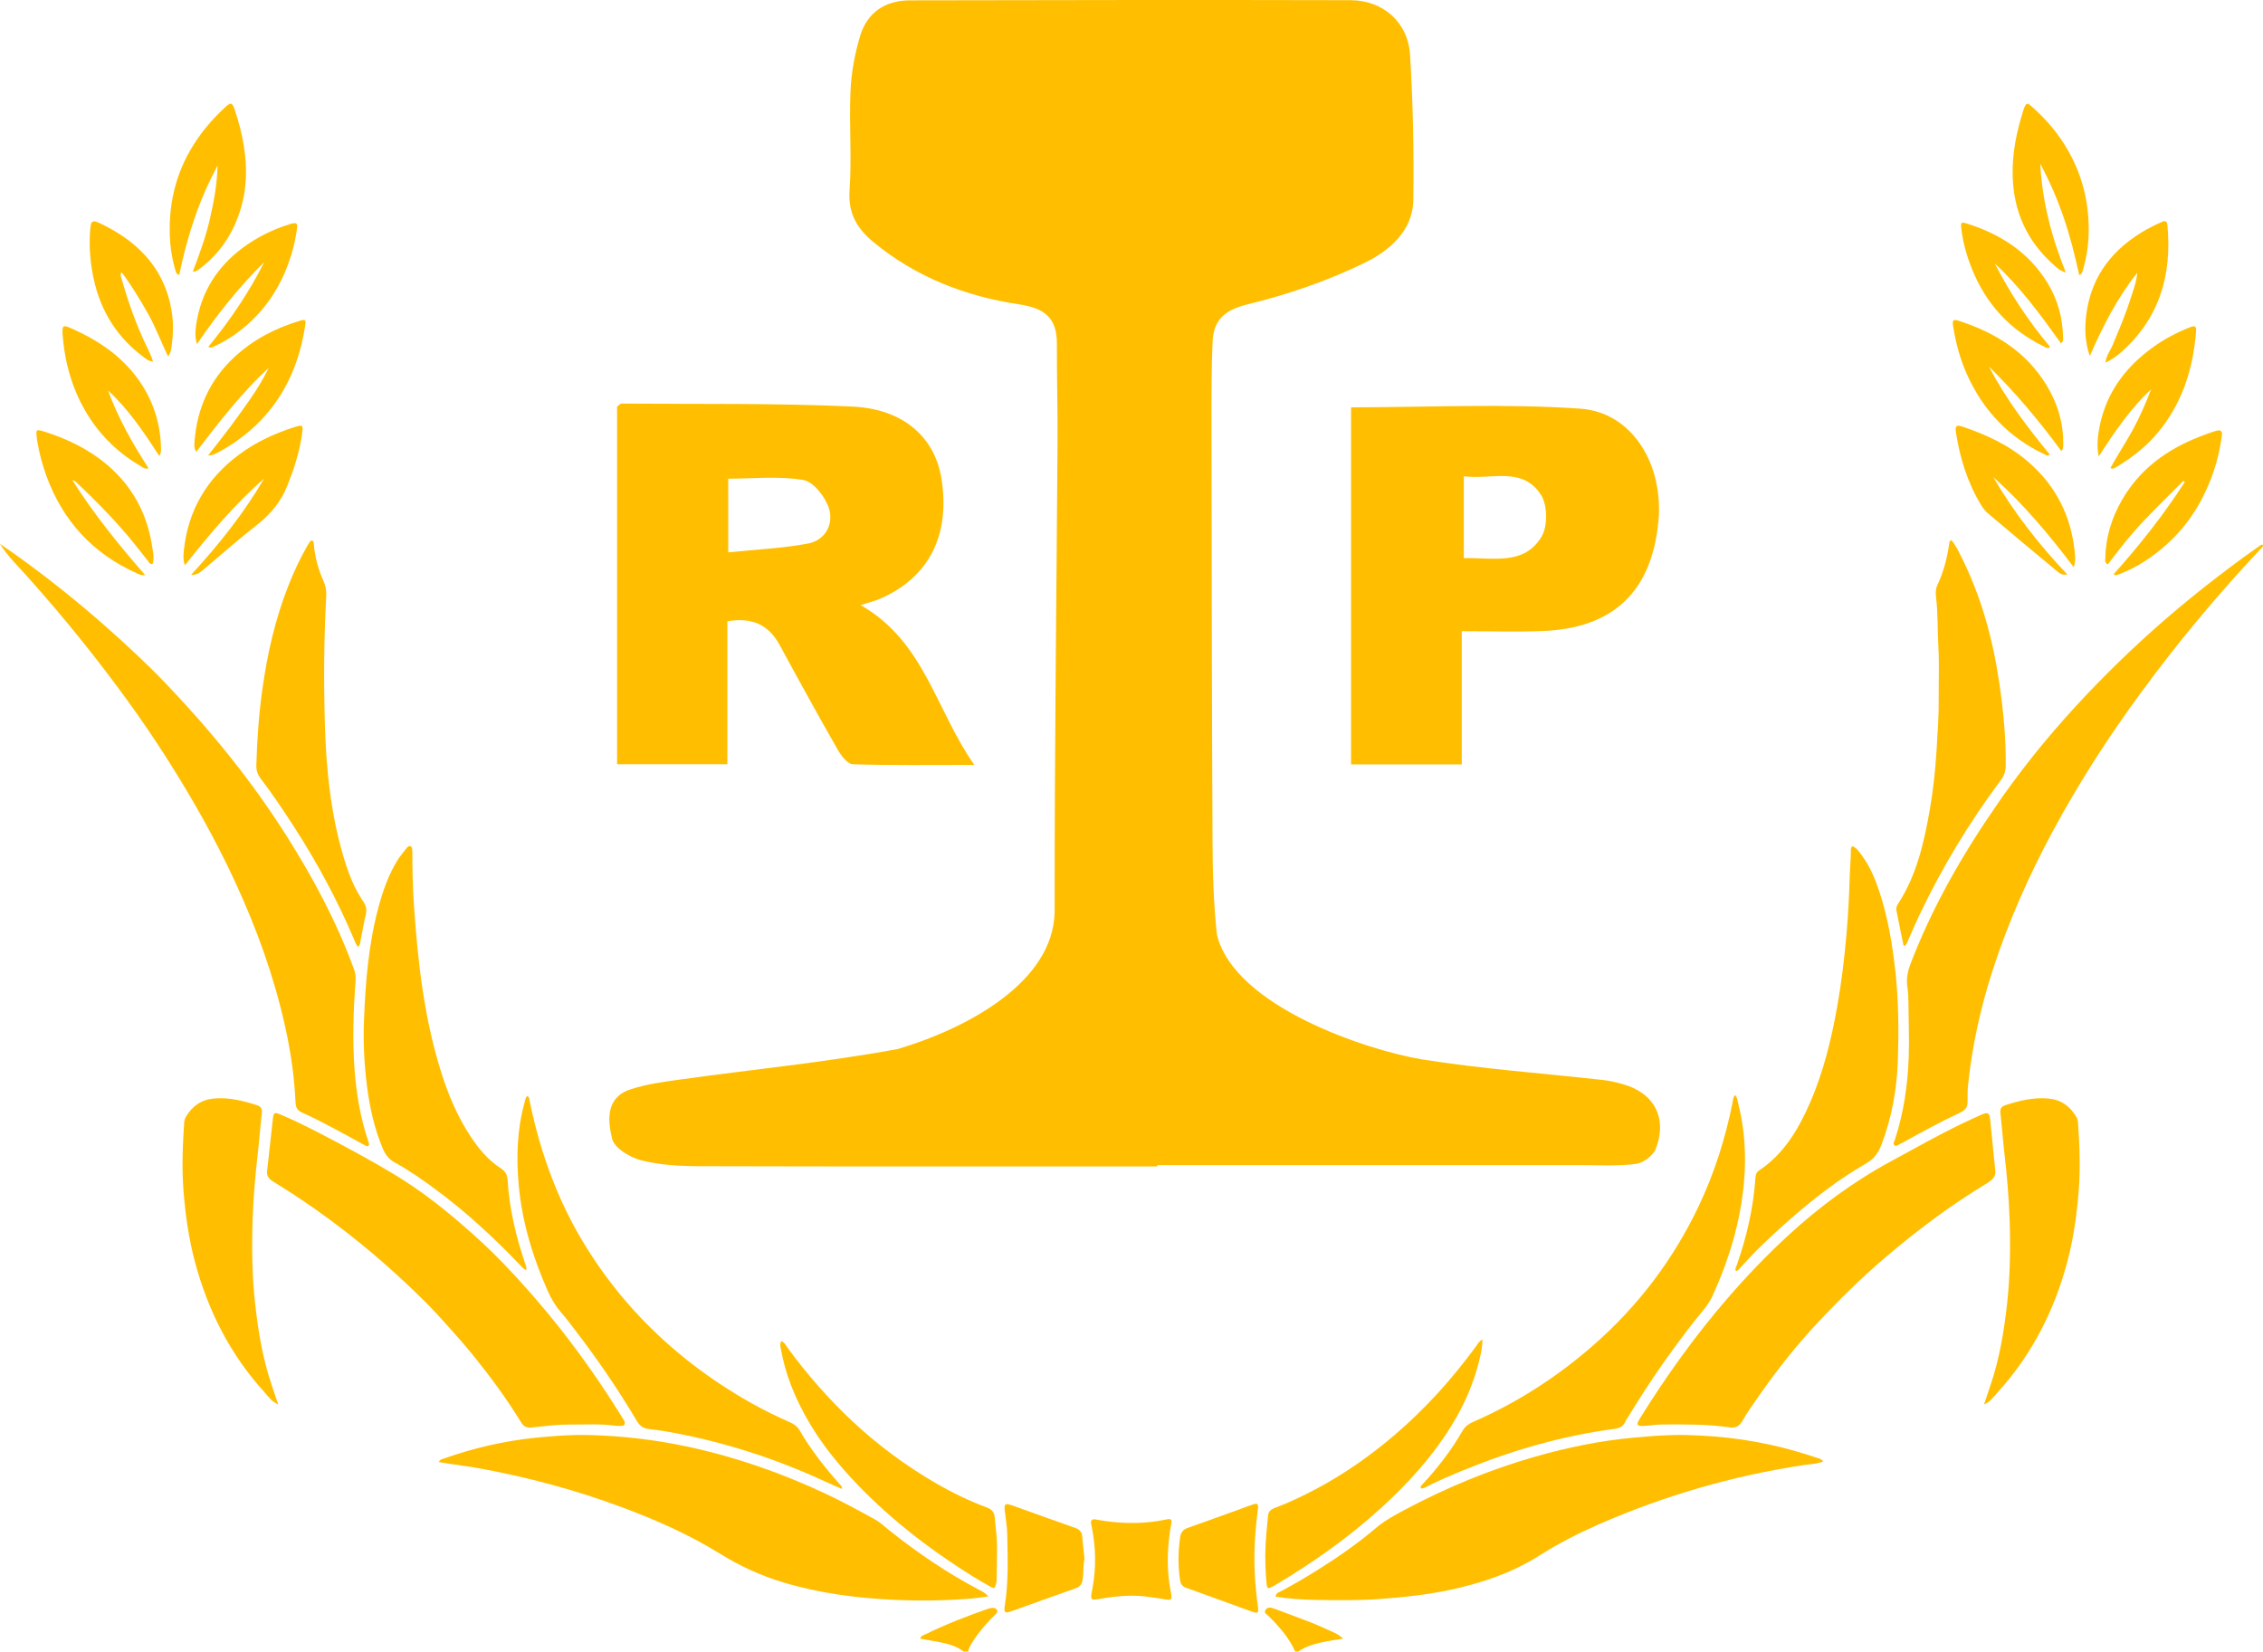 <?xml version="1.0" encoding="UTF-8" standalone="no"?>
<!-- Generator: Adobe Illustrator 16.0.0, SVG Export Plug-In . SVG Version: 6.00 Build 0)  -->

<svg
   xmlns:dc="http://purl.org/dc/elements/1.1/"
   xmlns:cc="http://creativecommons.org/ns#"
   xmlns:rdf="http://www.w3.org/1999/02/22-rdf-syntax-ns#"
   xmlns:svg="http://www.w3.org/2000/svg"
   xmlns="http://www.w3.org/2000/svg"
   xmlns:sodipodi="http://sodipodi.sourceforge.net/DTD/sodipodi-0.dtd"
   xmlns:inkscape="http://www.inkscape.org/namespaces/inkscape"
   version="1.1"
   id="svg7047"
   sodipodi:docname="Railway_Police_Bureau_insignia.svg"
   inkscape:version="0.48.4 r9939"
   x="0px"
   y="0px"
   width="318.851px"
   height="232.701px"
   viewBox="163.432 494.419 318.851 232.701"
   enable-background="new 163.432 494.419 318.851 232.701"
   xml:space="preserve"><defs
   id="defs42" />
<sodipodi:namedview
   id="base"
   pagecolor="#ffffff"
   showgrid="false"
   bordercolor="#666666"
   inkscape:cx="195.21664"
   borderopacity="1.0"
   inkscape:cy="143.93162"
   inkscape:zoom="2.34"
   inkscape:window-maximized="1"
   inkscape:window-y="-8"
   inkscape:window-x="-8"
   inkscape:window-height="1017"
   inkscape:window-width="1920"
   inkscape:snap-grids="false"
   inkscape:current-layer="layer1"
   inkscape:document-units="px"
   inkscape:pageshadow="2"
   inkscape:pageopacity="0.0">
	</sodipodi:namedview>
<g
   id="layer1"
   inkscape:label="Layer 1"
   inkscape:groupmode="layer">
	<path
   id="path6421"
   inkscape:connector-curvature="0"
   fill="#FFBF00"
   d="M299.198,727.118c-0.916-0.728-2.007-1.037-3.12-1.271   c-0.986-0.208-1.985-0.361-2.993-0.541c0.122-0.438,0.474-0.493,0.741-0.624c2.838-1.389,5.774-2.537,8.758-3.57   c0.2-0.068,0.409-0.127,0.618-0.146c0.297-0.029,0.589,0.05,0.719,0.34c0.125,0.278-0.111,0.463-0.284,0.632   c-1.144,1.118-2.2,2.311-3.066,3.659c-0.308,0.477-0.623,0.95-0.732,1.523C299.625,727.118,299.411,727.118,299.198,727.118   L299.198,727.118z" />
	<path
   id="path6423"
   inkscape:connector-curvature="0"
   fill="#FFBF00"
   d="M345.925,727.118c-0.868-1.954-2.262-3.515-3.753-5   c-0.234-0.233-0.697-0.421-0.447-0.844c0.259-0.435,0.726-0.396,1.149-0.236c1.799,0.669,3.602,1.328,5.387,2.03   c1.024,0.402,2.021,0.88,3.028,1.324c0.447,0.197,0.872,0.427,1.39,0.905c-0.845,0.137-1.494,0.229-2.139,0.349   c-1.473,0.271-2.927,0.599-4.188,1.472C346.209,727.118,346.068,727.118,345.925,727.118L345.925,727.118z" />
	<path
   id="path6425"
   inkscape:connector-curvature="0"
   fill="#FFBF00"
   d="M420.325,700.334c-0.92,0.377-1.853,0.371-2.748,0.506   c-10.007,1.509-19.646,4.306-28.907,8.365c-2.864,1.256-5.656,2.682-8.303,4.362c-3.806,2.418-7.997,3.849-12.364,4.803   c-3.372,0.736-6.793,1.104-10.239,1.348c-2.986,0.21-5.97,0.18-8.951,0.122c-1.871-0.036-3.754-0.149-5.656-0.462   c0.06-0.556,0.506-0.613,0.813-0.779c1.817-0.977,3.591-2.026,5.338-3.123c2.773-1.741,5.453-3.615,7.949-5.736   c1.289-1.095,2.76-1.882,4.23-2.664c5.857-3.113,11.964-5.631,18.348-7.448c4.521-1.287,9.111-2.223,13.802-2.652   c2.479-0.227,4.956-0.427,7.447-0.368c5.247,0.125,10.408,0.831,15.455,2.304c0.955,0.278,1.904,0.579,2.85,0.892   C419.708,699.906,420.073,699.969,420.325,700.334L420.325,700.334z" />
	<path
   id="path6427"
   inkscape:connector-curvature="0"
   fill="#FFBF00"
   d="M225.241,700.412c0.192-0.357,0.417-0.383,0.612-0.45   c4.237-1.503,8.583-2.524,13.062-2.974c2.44-0.243,4.88-0.437,7.334-0.384c4.7,0.103,9.353,0.643,13.949,1.619   c6.773,1.44,13.269,3.697,19.536,6.643c2.351,1.104,4.627,2.341,6.899,3.59c0.753,0.414,1.376,1.004,2.042,1.536   c3.95,3.158,8.114,5.993,12.589,8.363c0.453,0.24,0.949,0.447,1.42,0.988c-0.821,0.109-1.503,0.229-2.189,0.287   c-3.651,0.315-7.316,0.368-10.97,0.204c-5.332-0.241-10.61-0.915-15.75-2.466c-3.153-0.952-6.114-2.306-8.903-4.038   c-4.369-2.713-9.049-4.77-13.852-6.558c-6.611-2.461-13.402-4.273-20.344-5.521c-1.326-0.238-2.668-0.398-4.003-0.601   C226.223,700.586,225.773,700.502,225.241,700.412L225.241,700.412z" />
	<path
   id="path6429"
   inkscape:connector-curvature="0"
   fill="#FFBF00"
   d="M482.28,571.178c0.035,0.331-0.212,0.461-0.372,0.63   c-6.026,6.395-11.636,13.136-16.834,20.218c-4.549,6.196-8.706,12.641-12.357,19.41c-3.398,6.304-6.297,12.821-8.508,19.636   c-1.715,5.288-2.907,10.693-3.482,16.229c-0.079,0.775-0.077,1.563-0.071,2.344c0.006,0.728-0.299,1.18-0.964,1.493   c-2.798,1.319-5.515,2.797-8.219,4.296c-0.094,0.052-0.186,0.111-0.284,0.146c-0.283,0.097-0.565,0.455-0.858,0.18   c-0.236-0.223,0.011-0.533,0.096-0.793c1.234-3.778,1.796-7.659,1.939-11.627c0.093-2.559-0.029-5.107-0.04-7.661   c-0.003-0.711-0.038-1.418-0.146-2.125c-0.168-1.108-0.006-2.163,0.4-3.231c3.066-8.058,7.33-15.461,12.214-22.531   c2.548-3.688,5.285-7.231,8.215-10.619c3.813-4.41,7.884-8.575,12.179-12.525c4.531-4.167,9.316-8.017,14.274-11.657   c0.773-0.567,1.564-1.11,2.348-1.665C481.948,571.223,482.09,571.117,482.28,571.178L482.28,571.178z" />
	<path
   id="path6431"
   inkscape:connector-curvature="0"
   fill="#FFBF00"
   d="M163.432,571.047c0.721,0.501,1.447,0.995,2.162,1.505   c4.37,3.121,8.565,6.465,12.594,10.014c3.039,2.678,6.008,5.437,8.806,8.369c6.271,6.573,11.969,13.604,16.833,21.289   c3.772,5.96,7.08,12.158,9.501,18.805c0.213,0.587,0.242,1.146,0.195,1.767c-0.307,4.075-0.441,8.151-0.142,12.239   c0.257,3.492,0.832,6.908,1.95,10.229c0.064,0.19,0.187,0.399,0.012,0.601c-0.233,0.11-0.411-0.029-0.594-0.129   c-2.905-1.573-5.773-3.219-8.792-4.573c-0.641-0.287-0.855-0.728-0.886-1.413c-0.159-3.664-0.698-7.279-1.5-10.856   c-1.562-6.966-3.976-13.635-6.961-20.111c-2.773-6.016-6.021-11.763-9.569-17.35c-3.664-5.768-7.704-11.264-11.97-16.593   c-2.552-3.189-5.201-6.299-7.93-9.342C165.865,574.072,164.473,572.748,163.432,571.047L163.432,571.047z" />
	<path
   id="path6433"
   inkscape:connector-curvature="0"
   d="m 250.265,695.317 c -2.162,-0.323 -4.441,-0.168 -6.715,-0.181 -1.529,-0.009 -3.048,0.182 -4.566,0.346 -0.248,0.027 -0.497,0.037 -0.743,0.065 -0.64,0.074 -1.063,-0.195 -1.4,-0.745 -1.989,-3.249 -4.241,-6.315 -6.632,-9.278 -1.182,-1.465 -2.427,-2.88 -3.686,-4.28 -1.092,-1.215 -2.192,-2.423 -3.355,-3.575 -6.414,-6.357 -13.417,-11.968 -21.119,-16.69 -0.621,-0.381 -1.081,-0.757 -0.983,-1.581 0.286,-2.434 0.527,-4.872 0.806,-7.308 0.106,-0.932 0.216,-1.002 1.063,-0.646 2.689,1.133 5.272,2.489 7.849,3.854 2.826,1.499 5.633,3.037 8.369,4.697 3.26,1.979 6.274,4.293 9.162,6.78 2.047,1.765 4.045,3.581 5.921,5.527 2.813,2.919 5.481,5.965 7.995,9.146 3.088,3.91 5.938,7.987 8.572,12.218 0.095,0.149 0.203,0.293 0.285,0.449 0.161,0.308 0.451,0.577 0.357,0.968 -0.054,0.223 -0.315,0.267 -1.18,0.234 z"
   style="fill:#ffbf00"
   sodipodi:nodetypes="cccccccccccccccccccccc" />
	<path
   id="path6435"
   inkscape:connector-curvature="0"
   d="m 444.539,659.103 c 0.18,0.953 -0.26,1.496 -1.064,1.98 -5.154,3.104 -9.954,6.699 -14.526,10.609 -3.247,2.775 -6.285,5.765 -9.205,8.868 -3.094,3.289 -5.902,6.82 -8.48,10.531 -0.812,1.168 -1.654,2.315 -2.346,3.558 -0.432,0.776 -1.025,1 -1.853,0.878 -3.105,-0.458 -6.232,-0.419 -9.358,-0.403 -0.82,0.004 -1.628,0.123 -2.441,0.191 -0.246,0.021 -0.497,0.017 -0.745,-0.001 -0.319,-0.021 -0.45,-0.203 -0.319,-0.506 0.099,-0.227 0.229,-0.44 0.36,-0.65 3.666,-5.892 7.695,-11.514 12.235,-16.771 2.675,-3.099 5.5,-6.05 8.501,-8.819 4.453,-4.107 9.305,-7.687 14.652,-10.576 3.22,-1.738 6.4,-3.548 9.692,-5.147 0.99,-0.481 1.993,-0.938 2.999,-1.386 0.848,-0.376 1.098,-0.245 1.195,0.652 0.171,1.554 0.307,3.108 0.461,4.663 0.077,0.776 0.161,1.553 0.242,2.329 z"
   style="fill:#ffbf00"
   sodipodi:nodetypes="cccccccccccccccccccc" />
	<path
   id="path6437"
   inkscape:connector-curvature="0"
   fill="#FFBF00"
   d="M407.887,648.718c0.319,0.268,0.322,0.64,0.406,0.968   c0.958,3.718,1.204,7.478,0.862,11.308c-0.501,5.631-2.112,10.929-4.45,16.041c-0.604,1.321-1.604,2.341-2.478,3.452   c-3.341,4.252-6.417,8.687-9.231,13.304c-0.203,0.333-0.432,0.655-0.599,1.007c-0.295,0.62-0.808,0.854-1.442,0.938   c-7.34,0.96-14.389,2.997-21.229,5.789c-1.677,0.686-3.349,1.386-4.969,2.201c-0.343,0.172-0.672,0.392-1.071,0.427   c-0.224-0.34,0.063-0.483,0.212-0.644c2.133-2.301,4.033-4.774,5.604-7.494c0.337-0.582,0.802-0.954,1.416-1.222   c6.239-2.719,11.893-6.355,17.013-10.836c6.291-5.506,11.236-12.029,14.829-19.57c2.211-4.643,3.754-9.512,4.77-14.551   C407.606,649.46,407.599,649.057,407.887,648.718L407.887,648.718z" />
	<path
   id="path6439"
   inkscape:connector-curvature="0"
   fill="#FFBF00"
   d="M282.063,704.208c-0.794-0.35-1.564-0.67-2.32-1.021   c-6.803-3.162-13.884-5.466-21.254-6.87c-1.187-0.226-2.382-0.411-3.582-0.546c-0.772-0.087-1.3-0.394-1.706-1.078   c-2.667-4.501-5.62-8.811-8.808-12.958c-0.628-0.816-1.246-1.646-1.924-2.421c-0.78-0.895-1.366-1.89-1.848-2.972   c-2.137-4.812-3.647-9.803-4.112-15.056c-0.338-3.834-0.227-7.668,0.804-11.42c0.092-0.337,0.112-0.703,0.385-1.024   c0.382,0.146,0.313,0.521,0.371,0.792c0.491,2.296,1.05,4.572,1.75,6.814c1.543,4.946,3.642,9.642,6.413,14.022   c2.132,3.372,4.549,6.519,7.3,9.427c4.633,4.898,9.914,8.93,15.78,12.227c1.77,0.993,3.586,1.886,5.443,2.697   c0.572,0.25,1.03,0.596,1.351,1.148c1.608,2.782,3.604,5.279,5.732,7.676C281.949,703.773,282.107,703.881,282.063,704.208   L282.063,704.208z" />
	<path
   id="path6441"
   inkscape:connector-curvature="0"
   fill="#FFBF00"
   d="M237.584,673.401c-0.495-0.258-0.771-0.634-1.083-0.958   c-3.649-3.799-7.512-7.359-11.759-10.49c-1.832-1.352-3.695-2.66-5.695-3.75c-0.842-0.457-1.326-1.112-1.684-1.963   c-1.197-2.843-1.849-5.82-2.232-8.862c-0.387-3.071-0.534-6.162-0.413-9.254c0.212-5.401,0.646-10.781,2.081-16.027   c0.621-2.271,1.4-4.476,2.65-6.492c0.358-0.578,0.807-1.082,1.219-1.615c0.146-0.188,0.317-0.446,0.603-0.332   c0.272,0.11,0.218,0.416,0.248,0.657c0.008,0.07,0.007,0.143,0.007,0.213c0.011,2.487,0.062,4.972,0.23,7.455   c0.547,7.991,1.434,15.925,3.867,23.604c0.991,3.129,2.26,6.136,4.072,8.892c1.162,1.767,2.489,3.383,4.283,4.539   c0.637,0.41,0.935,0.932,0.977,1.656c0.237,4.076,1.184,8.004,2.495,11.854C237.529,672.757,237.651,672.982,237.584,673.401   L237.584,673.401z" />
	<path
   id="path6443"
   inkscape:connector-curvature="0"
   fill="#FFBF00"
   d="M407.99,673.487c-0.115-0.313,0.063-0.564,0.151-0.82   c1.412-4.009,2.346-8.12,2.633-12.367c0.027-0.418,0.159-0.74,0.524-0.982c3.46-2.301,5.474-5.705,7.099-9.389   c1.921-4.353,3.039-8.937,3.875-13.601c0.604-3.359,1.012-6.742,1.313-10.141c0.24-2.724,0.389-5.451,0.464-8.187   c0.035-1.275,0.171-2.55,0.168-3.83c0-0.171-0.008-0.357,0.239-0.536c0.563,0.257,0.917,0.785,1.286,1.283   c1.156,1.562,1.896,3.335,2.5,5.16c1.186,3.593,1.804,7.299,2.227,11.053c0.482,4.287,0.516,8.585,0.355,12.879   c-0.149,4.027-0.873,7.975-2.325,11.765c-0.438,1.14-1.098,1.979-2.194,2.607c-3.771,2.165-7.197,4.817-10.472,7.674   c-1.741,1.518-3.436,3.086-5.073,4.714c-0.729,0.725-1.398,1.512-2.11,2.255C408.466,673.212,408.328,673.498,407.99,673.487z" />
	<path
   id="path6445"
   inkscape:connector-curvature="0"
   fill="#FFBF00"
   d="M213.911,627.829c-0.345-0.302-0.453-0.72-0.614-1.098   c-2.354-5.54-5.204-10.815-8.47-15.869c-1.485-2.298-3.008-4.57-4.669-6.747c-0.435-0.569-0.627-1.163-0.608-1.872   c0.097-3.586,0.353-7.16,0.849-10.714c0.693-4.976,1.799-9.853,3.642-14.542c0.754-1.919,1.622-3.787,2.641-5.582   c0.14-0.246,0.292-0.486,0.458-0.717c0.053-0.072,0.17-0.099,0.245-0.14c0.254,0.134,0.251,0.361,0.269,0.569   c0.145,1.789,0.615,3.496,1.344,5.129c0.314,0.703,0.443,1.412,0.4,2.172c-0.331,5.927-0.362,11.86-0.2,17.79   c0.179,6.543,0.826,13.043,2.756,19.345c0.636,2.078,1.431,4.098,2.67,5.9c0.42,0.609,0.506,1.188,0.333,1.897   c-0.278,1.137-0.458,2.298-0.69,3.446C214.198,627.135,214.212,627.504,213.911,627.829L213.911,627.829z" />
	<path
   id="path6447"
   inkscape:connector-curvature="0"
   fill="#FFBF00"
   d="M438.371,570.51c0.579,0.67,0.941,1.443,1.321,2.194   c2.881,5.702,4.542,11.779,5.456,18.076c0.551,3.799,0.922,7.61,0.891,11.457c-0.006,0.79-0.208,1.439-0.676,2.067   c-4.453,5.97-8.289,12.313-11.488,19.04c-0.549,1.154-1.047,2.333-1.572,3.498c-0.14,0.312-0.211,0.673-0.521,0.85   c-0.084-0.031-0.145-0.038-0.147-0.057c-0.342-1.663-0.688-3.326-1.012-4.993c-0.072-0.369,0.12-0.688,0.314-0.992   c2.556-3.979,3.568-8.476,4.378-13.043c0.502-2.835,0.804-5.699,0.979-8.564c0.148-2.442,0.324-4.891,0.298-7.343   c-0.024-2.38,0.088-4.767-0.049-7.14c-0.136-2.339-0.044-4.688-0.329-7.019c-0.068-0.565-0.066-1.134,0.188-1.674   c0.884-1.882,1.392-3.871,1.677-5.924C438.095,570.805,438.109,570.661,438.371,570.51L438.371,570.51z" />
	<path
   id="path6449"
   inkscape:connector-curvature="0"
   d="m 442.978,692.288 c 0.304,-0.901 0.604,-1.805 0.91,-2.704 1.262,-3.724 1.904,-7.565 2.334,-11.461 0.438,-3.969 0.49,-7.944 0.355,-11.919 -0.104,-3.084 -0.37,-6.164 -0.723,-9.234 -0.22,-1.904 -0.356,-3.817 -0.572,-5.722 -0.068,-0.609 0.133,-0.935 0.699,-1.116 1.973,-0.635 3.96,-1.125 6.063,-0.934 1.78,0.162 3.042,1.072 3.934,2.572 0.146,0.248 0.225,0.521 0.243,0.81 0.219,3.227 0.347,6.445 0.091,9.684 -0.266,3.34 -0.729,6.638 -1.587,9.873 -1.831,6.913 -4.988,13.127 -9.819,18.447 -0.565,0.623 -1.03,1.347 -1.928,1.704 z"
   style="fill:#ffbf00"
   sodipodi:nodetypes="cccccccccccccc" />
	<path
   id="path6451"
   inkscape:connector-curvature="0"
   fill="#FFBF00"
   d="M372.306,683.155c-0.003,1.099-0.231,2.058-0.467,3.005   c-0.78,3.163-2.063,6.121-3.757,8.899c-2.741,4.497-6.227,8.354-10.119,11.879c-4.521,4.099-9.46,7.607-14.698,10.715   c-1.346,0.799-1.312,0.777-1.436-0.781c-0.169-2.132-0.163-4.254,0.027-6.38c0.075-0.849,0.174-1.694,0.244-2.543   c0.055-0.64,0.486-0.898,1.014-1.097c1.966-0.735,3.854-1.64,5.71-2.621c4.006-2.119,7.683-4.709,11.128-7.648   c4.346-3.71,8.126-7.93,11.493-12.532C371.664,683.75,371.838,683.385,372.306,683.155L372.306,683.155z" />
	<path
   id="path6453"
   inkscape:connector-curvature="0"
   fill="#FFBF00"
   d="M273.506,683.384c0.464,0.152,0.614,0.544,0.831,0.843   c2.727,3.748,5.769,7.221,9.146,10.394c3.59,3.371,7.522,6.287,11.785,8.761c2.312,1.342,4.707,2.508,7.213,3.436   c0.69,0.256,1.04,0.673,1.108,1.391c0.152,1.591,0.359,3.177,0.323,4.78c-0.03,1.315-0.023,2.631-0.046,3.946   c-0.004,0.246-0.057,0.495-0.115,0.736c-0.134,0.54-0.246,0.603-0.729,0.332c-0.869-0.485-1.732-0.982-2.576-1.511   c-6.365-3.969-12.236-8.547-17.321-14.089c-3.49-3.804-6.378-8-8.255-12.842c-0.644-1.662-1.103-3.378-1.429-5.13   C273.377,684.094,273.309,683.749,273.506,683.384L273.506,683.384z" />
	<path
   id="path6455"
   inkscape:connector-curvature="0"
   fill="#FFBF00"
   d="M461.237,575.325c3.663-4.096,7.059-8.379,10.023-12.984   c-0.063-0.059-0.129-0.115-0.192-0.173c-1.864,1.877-3.762,3.724-5.585,5.64c-1.83,1.924-3.473,4.016-5.048,6.113   c-0.495-0.19-0.377-0.521-0.374-0.773c0.038-2.944,0.862-5.681,2.314-8.22c2.514-4.392,6.353-7.191,10.994-8.991   c0.696-0.27,1.396-0.533,2.105-0.756c0.901-0.283,1.134-0.102,0.992,0.821c-0.246,1.618-0.594,3.217-1.119,4.769   c-1.336,3.938-3.413,7.418-6.507,10.233c-2.011,1.83-4.24,3.34-6.805,4.304C461.821,575.389,461.608,575.592,461.237,575.325   L461.237,575.325z" />
	<path
   id="path6457"
   inkscape:connector-curvature="0"
   fill="#FFBF00"
   d="M173.634,562.077c3.072,4.853,6.545,9.109,10.245,13.363   c-0.536,0.089-0.842-0.098-1.148-0.234c-6.196-2.775-10.444-7.361-12.764-13.738c-0.547-1.507-0.967-3.049-1.241-4.629   c-0.073-0.419-0.14-0.843-0.163-1.268c-0.031-0.534,0.077-0.605,0.628-0.485c0.104,0.022,0.205,0.059,0.307,0.09   c3.254,1.014,6.292,2.442,8.925,4.647c3.556,2.98,5.667,6.784,6.406,11.35c0.14,0.866,0.368,1.744,0.133,2.671   c-0.435,0.173-0.55-0.229-0.719-0.437c-0.968-1.182-1.88-2.41-2.871-3.572c-2.285-2.682-4.762-5.181-7.326-7.592   C173.999,562.198,173.919,562.189,173.634,562.077L173.634,562.077z" />
	<path
   id="path6459"
   inkscape:connector-curvature="0"
   fill="#FFBF00"
   d="M194.086,517.761c-2.634,4.85-4.304,10.016-5.396,15.392   c-0.477-0.168-0.487-0.445-0.551-0.672c-0.359-1.268-0.629-2.561-0.725-3.872c-0.359-4.926,0.62-9.543,3.269-13.761   c1.256-2,2.785-3.769,4.522-5.361c0.742-0.679,0.956-0.629,1.295,0.38c0.579,1.719,1.038,3.471,1.313,5.269   c0.441,2.881,0.404,5.743-0.421,8.554c-1.011,3.438-2.854,6.331-5.728,8.522c-0.271,0.208-0.515,0.495-1.063,0.477   c0.926-2.458,1.819-4.872,2.396-7.386C193.57,522.816,194.027,520.319,194.086,517.761L194.086,517.761z" />
	<path
   id="path6461"
   inkscape:connector-curvature="0"
   fill="#FFBF00"
   d="M454.501,532.809c-0.794-0.211-1.222-0.644-1.654-1.024   c-3.813-3.352-5.723-7.567-5.839-12.653c-0.073-3.179,0.572-6.209,1.514-9.205c0.041-0.136,0.089-0.271,0.146-0.4   c0.272-0.593,0.419-0.629,0.932-0.186c2.112,1.829,3.893,3.938,5.269,6.372c2.043,3.612,2.958,7.516,2.849,11.651   c-0.047,1.779-0.338,3.533-0.852,5.243c-0.04,0.134-0.104,0.266-0.174,0.385c-0.03,0.053-0.111,0.074-0.303,0.19   c-0.604-2.764-1.283-5.463-2.186-8.099c-0.896-2.615-1.991-5.144-3.306-7.586C451.174,522.76,452.474,527.786,454.501,532.809   L454.501,532.809z" />
	<path
   id="path6463"
   inkscape:connector-curvature="0"
   fill="#FFBF00"
   d="M189.491,574.058c-0.28-0.714-0.226-1.422-0.154-2.109   c0.594-5.617,3.219-10.076,7.729-13.447c2.421-1.81,5.122-3.051,7.991-3.949c0.169-0.053,0.34-0.106,0.514-0.141   c0.383-0.077,0.532,0.114,0.493,0.474c-0.05,0.459-0.099,0.92-0.18,1.374c-0.404,2.286-1.112,4.478-1.983,6.627   c-0.892,2.2-2.298,3.938-4.172,5.407c-2.627,2.059-5.134,4.271-7.687,6.425c-0.433,0.365-0.855,0.716-1.702,0.71   c3.951-4.302,7.454-8.696,10.304-13.587C196.483,565.484,192.952,569.701,189.491,574.058L189.491,574.058z" />
	<path
   id="path6465"
   inkscape:connector-curvature="0"
   fill="#FFBF00"
   d="M455.615,574.335c-3.533-4.677-7.143-8.951-11.343-12.702   c2.897,4.953,6.385,9.464,10.443,13.731c-0.696,0.134-1.081-0.164-1.445-0.463c-1.646-1.355-3.285-2.717-4.92-4.086   c-1.579-1.324-3.139-2.67-4.725-3.984c-0.42-0.349-0.753-0.746-1.033-1.205c-1.939-3.177-3.011-6.654-3.579-10.305   c-0.137-0.882,0.073-1.082,0.903-0.802c3.423,1.155,6.651,2.655,9.409,5.076c3.854,3.382,5.94,7.627,6.443,12.688   C455.828,572.867,455.905,573.47,455.615,574.335L455.615,574.335z" />
	<path
   id="path6467"
   inkscape:connector-curvature="0"
   fill="#FFBF00"
   d="M191.081,558.094c-0.344-0.613-0.274-1.045-0.244-1.454   c0.354-4.659,2.135-8.663,5.569-11.866c2.674-2.495,5.841-4.14,9.332-5.177c0.711-0.211,0.817-0.119,0.704,0.637   c-1.17,7.831-5.007,13.868-11.993,17.774c-0.456,0.255-0.914,0.541-1.707,0.596c1.115-1.434,2.137-2.707,3.113-4.014   c0.999-1.338,1.974-2.695,2.919-4.071c0.934-1.359,1.799-2.765,2.511-4.27C197.475,549.776,194.305,553.848,191.081,558.094   L191.081,558.094z" />
	<path
   id="path6469"
   inkscape:connector-curvature="0"
   fill="#FFBF00"
   d="M453.869,557.974c-3.131-4.276-6.478-8.261-10.212-11.918   c2.348,4.485,5.379,8.503,8.57,12.386c-0.296,0.302-0.479,0.108-0.648,0.029c-5.069-2.379-8.698-6.163-10.989-11.26   c-0.982-2.188-1.599-4.479-1.969-6.839c-0.134-0.857,0.013-1.007,0.811-0.748c5.079,1.643,9.429,4.31,12.292,8.974   c1.594,2.595,2.473,5.418,2.407,8.495C454.124,557.335,454.18,557.592,453.869,557.974L453.869,557.974z" />
	<path
   id="path6471"
   inkscape:connector-curvature="0"
   fill="#FFBF00"
   d="M185.875,558.659c-2.188-3.349-4.332-6.581-7.227-9.226   c1.429,3.88,3.438,7.449,5.723,10.979c-0.518,0.127-0.799-0.125-1.08-0.29c-3.091-1.812-5.619-4.198-7.511-7.26   c-2.122-3.434-3.194-7.189-3.521-11.18c-0.131-1.611,0.166-1.468,1.345-0.942c3.973,1.772,7.434,4.17,9.823,7.899   c1.75,2.732,2.635,5.729,2.69,8.971C186.121,557.891,186.168,558.183,185.875,558.659z" />
	<path
   id="path6473"
   inkscape:connector-curvature="0"
   fill="#FFBF00"
   d="M460.779,560.377c0.995-1.836,2.151-3.563,3.145-5.381   c1.004-1.841,1.843-3.745,2.581-5.717c-2.887,2.717-5.121,5.943-7.365,9.459c-0.247-1.249-0.19-2.229-0.055-3.197   c0.732-5.206,3.474-9.159,7.674-12.181c1.623-1.168,3.377-2.105,5.241-2.828c0.729-0.283,0.912-0.149,0.85,0.623   c-0.396,4.914-1.752,9.481-4.784,13.47c-1.773,2.332-3.975,4.144-6.479,5.616C461.382,560.36,461.182,560.55,460.779,560.377   L460.779,560.377z" />
	<path
   id="path6475"
   inkscape:connector-curvature="0"
   fill="#FFBF00"
   d="M316.242,714.071c-0.247,0.926-0.093,1.969-0.279,2.985   c-0.106,0.586-0.386,0.935-0.958,1.137c-3.044,1.074-6.077,2.181-9.118,3.264c-0.842,0.3-1.042,0.151-0.894-0.744   c0.552-3.35,0.416-6.721,0.358-10.086c-0.017-0.988-0.191-1.976-0.296-2.961c-0.028-0.281-0.082-0.563-0.087-0.846   c-0.006-0.347,0.166-0.54,0.536-0.453c0.241,0.057,0.479,0.134,0.711,0.217c2.906,1.041,5.805,2.098,8.719,3.114   c0.622,0.219,0.927,0.578,0.981,1.221C316.004,711.941,316.125,712.961,316.242,714.071L316.242,714.071z" />
	<path
   id="path6477"
   inkscape:connector-curvature="0"
   fill="#FFBF00"
   d="M340.688,706.909c-0.237,1.83-0.418,3.669-0.487,5.513   c-0.105,2.809,0.088,5.604,0.475,8.389c0.121,0.873,0.009,0.983-0.824,0.687c-3.108-1.112-6.209-2.254-9.315-3.373   c-0.532-0.192-0.762-0.541-0.844-1.1c-0.301-2.021-0.271-4.029,0.022-6.048c0.101-0.684,0.439-1.063,1.081-1.289   c2.445-0.859,4.881-1.75,7.319-2.629c0.635-0.229,1.262-0.484,1.904-0.684C340.602,706.195,340.72,706.31,340.688,706.909   L340.688,706.909z" />
	<path
   id="path6479"
   inkscape:connector-curvature="0"
   fill="#FFBF00"
   d="M184.991,545.348c-0.6-0.034-0.895-0.305-1.206-0.532   c-3.782-2.762-6.129-6.454-7.134-11.017c-0.478-2.165-0.674-4.354-0.542-6.566c0.113-1.889,0.232-1.944,1.893-1.119   c2.117,1.054,4.054,2.357,5.688,4.083c2.144,2.265,3.41,4.949,3.921,8.018c0.284,1.705,0.232,3.396-0.017,5.094   c-0.06,0.408-0.104,0.829-0.475,1.324c-1.042-2.115-1.788-4.214-2.899-6.142c-1.117-1.938-2.251-3.857-3.651-5.714   c-0.245,0.293-0.119,0.524-0.06,0.733c0.95,3.357,2.089,6.646,3.623,9.788C184.442,543.931,184.75,544.562,184.991,545.348   L184.991,545.348z" />
	<path
   id="path6481"
   inkscape:connector-curvature="0"
   fill="#FFBF00"
   d="M457.882,544.571c-0.721-2.008-0.749-4.025-0.47-6.038   c0.754-5.425,3.857-9.188,8.515-11.813c0.681-0.383,1.389-0.724,2.104-1.034c0.523-0.227,0.731-0.101,0.785,0.462   c0.664,7.072-1.152,13.234-6.662,18.021c-0.584,0.507-1.229,0.947-2.07,1.346c0.113-1.033,0.706-1.715,1.022-2.503   c0.331-0.824,0.694-1.636,1.025-2.459c0.345-0.857,0.684-1.717,0.995-2.586c0.301-0.836,0.564-1.686,0.845-2.528   c0.278-0.838,0.518-1.687,0.599-2.592C461.728,536.399,459.706,540.413,457.882,544.571L457.882,544.571z" />
	<path
   id="path6483"
   inkscape:connector-curvature="0"
   fill="#FFBF00"
   d="M328.482,709.045c-0.068,0.389-0.172,0.877-0.236,1.369   c-0.376,2.799-0.412,5.593,0.17,8.373c0.015,0.069,0.026,0.141,0.035,0.211c0.104,0.796,0.006,0.909-0.763,0.777   c-0.806-0.138-1.612-0.252-2.421-0.366c-2.212-0.313-4.393-0.131-6.573,0.235c-1.606,0.271-1.685,0.359-1.354-1.347   c0.567-2.938,0.495-5.862-0.09-8.785c-0.028-0.139-0.064-0.277-0.085-0.417c-0.072-0.466,0.12-0.677,0.596-0.599   c0.49,0.081,0.979,0.179,1.472,0.244c2.837,0.382,5.665,0.375,8.478-0.225c0.104-0.021,0.209-0.044,0.313-0.061   C328.41,708.396,328.547,708.579,328.482,709.045L328.482,709.045z" />
	<path
   id="path6485"
   inkscape:connector-curvature="0"
   fill="#FFBF00"
   d="M444.492,531.542c2.166,4.198,4.732,8.133,7.797,11.754   c-0.361,0.305-0.603,0.073-0.828-0.036c-4.829-2.331-8.216-6.021-10.2-10.982c-0.739-1.85-1.284-3.77-1.495-5.764   c-0.08-0.755,0.021-0.837,0.752-0.609c4.731,1.477,8.705,4.009,11.361,8.31c1.45,2.347,2.178,4.928,2.231,7.689   c0.005,0.268,0.101,0.572-0.283,0.894C450.978,538.826,448.097,534.89,444.492,531.542L444.492,531.542z" />
	<path
   id="path6487"
   inkscape:connector-curvature="0"
   fill="#FFBF00"
   d="M192.772,543.301c3.08-3.752,5.743-7.671,7.884-11.941   c-3.529,3.461-6.587,7.312-9.479,11.55c-0.317-1.1-0.223-2.008-0.085-2.889c0.702-4.47,2.938-8.021,6.561-10.7   c1.986-1.469,4.17-2.566,6.538-3.291c0.067-0.021,0.134-0.048,0.202-0.066c0.821-0.229,1-0.099,0.884,0.712   c-0.176,1.23-0.443,2.445-0.803,3.638c-0.982,3.249-2.571,6.152-4.919,8.619c-1.707,1.792-3.673,3.236-5.919,4.284   C193.425,543.315,193.208,543.487,192.772,543.301L192.772,543.301z" />
	<path
   id="path3215"
   inkscape:connector-curvature="0"
   sodipodi:nodetypes="cccccccccccccccccccccccccccsccccc"
   fill="#FFBF00"
   d="   M326.491,658.766c-21.526,0-43.053,0.026-64.58-0.034c-2.736-0.008-5.55-0.166-8.178-0.842c-1.568-0.403-3.744-1.73-4.057-3.027   c-0.61-2.524-0.949-5.775,2.551-6.943c2.219-0.74,4.599-1.061,6.933-1.386c10.254-1.431,20.584-2.433,30.754-4.309   c9.607-2.844,21.979-9.346,22.113-19.378c-0.018-22.002,0.26-44.005,0.408-66.007c0.03-4.658-0.105-9.319-0.091-13.978   c0.012-3.625-1.675-5.016-5.322-5.562c-7.514-1.122-14.513-3.812-20.499-8.75c-2.363-1.949-3.62-4.079-3.389-7.355   c0.326-4.642-0.076-9.331,0.132-13.986c0.116-2.588,0.606-5.22,1.348-7.706c0.995-3.336,3.55-5.028,7.017-5.035   c20.694-0.044,41.39-0.073,62.084-0.022c4.579,0.011,8.106,3.1,8.391,7.696c0.418,6.792,0.554,13.615,0.461,20.42   c-0.062,4.479-3.504,7.255-6.923,8.918c-5.192,2.525-10.782,4.441-16.398,5.811c-3.299,0.805-4.837,2.221-4.966,5.334   c-0.153,3.698-0.157,7.404-0.152,11.107c0.028,19.732,0.049,39.466,0.146,59.197c0.021,4.415,0.141,8.852,0.629,13.232   c2.525,10.148,21.29,16.255,28.845,17.516c8.478,1.356,17.074,1.959,25.615,2.921c0.94,0.106,1.876,0.334,2.79,0.594   c4.355,1.238,6.242,4.774,4.577,9.087c-0.371,0.962-1.771,2.004-2.809,2.135c-2.586,0.325-5.234,0.167-7.858,0.168   c-19.857,0.006-39.715,0.003-59.572,0.003C326.491,658.645,326.491,658.705,326.491,658.766L326.491,658.766z" />
	<path
   id="path3217"
   inkscape:connector-curvature="0"
   fill="#FFBF00"
   d="M284.693,579.676c8.994,5.126,10.535,14.691,16.021,22.521   c-6.099,0-11.611,0.08-17.116-0.094c-0.743-0.023-1.649-1.21-2.134-2.056c-2.779-4.865-5.486-9.772-8.153-14.701   c-1.563-2.89-3.887-3.993-7.393-3.392c0,6.672,0,13.32,0,20.141c-5.284,0-10.257,0-15.541,0c0-16.862,0-33.639,0-50.377   c0.245-0.181,0.434-0.438,0.62-0.438c10.862,0.094,21.738-0.084,32.582,0.425c7.218,0.34,11.605,4.411,12.51,10.197   c1.251,8.004-1.813,13.942-8.747,16.916C286.697,579.096,286.002,579.257,284.693,579.676L284.693,579.676z M266.038,572.242   c4.036-0.418,7.693-0.567,11.251-1.242c2.452-0.465,3.621-2.759,2.946-4.94c-0.499-1.614-2.175-3.76-3.613-4.008   c-3.41-0.589-6.989-0.19-10.585-0.19C266.038,565.193,266.038,568.263,266.038,572.242L266.038,572.242z" />
	<path
   id="path3219"
   inkscape:connector-curvature="0"
   fill="#FFBF00"
   d="M369.392,583.35c0,6.541,0,12.575,0,18.771   c-5.36,0-10.344,0-15.599,0c0-16.867,0-33.745,0-50.314c10.91,0,21.647-0.551,32.296,0.19c7.342,0.511,11.783,7.907,11.005,15.931   c-0.957,9.865-6.38,15.024-16.346,15.401C377.177,583.464,373.594,583.35,369.392,583.35L369.392,583.35z M369.683,561.525   c0,4.209,0,7.715,0,11.531c4.176-0.083,8.494,1.061,10.946-3.019c0.889-1.478,0.851-4.457-0.082-5.902   C377.931,560.08,373.563,562.038,369.683,561.525L369.683,561.525z" />
<path
   d="m 202.627,692.288 c -0.304,-0.901 -0.604,-1.805 -0.91,-2.704 -1.262,-3.724 -1.904,-7.565 -2.334,-11.461 -0.438,-3.969 -0.49,-7.944 -0.355,-11.919 0.104,-3.084 0.37,-6.164 0.723,-9.234 0.22,-1.904 0.356,-3.817 0.572,-5.722 0.068,-0.609 -0.133,-0.935 -0.699,-1.116 -1.973,-0.635 -3.96,-1.125 -6.063,-0.934 -1.78,0.162 -3.042,1.072 -3.934,2.572 -0.146,0.248 -0.225,0.521 -0.243,0.81 -0.219,3.227 -0.347,6.445 -0.091,9.684 0.266,3.34 0.729,6.638 1.587,9.873 1.831,6.913 4.988,13.127 9.819,18.447 0.565,0.623 1.03,1.347 1.928,1.704 z"
   inkscape:connector-curvature="0"
   id="path3021"
   style="fill:#ffbf00"
   sodipodi:nodetypes="ccccccccccccccc" /></g>
</svg>